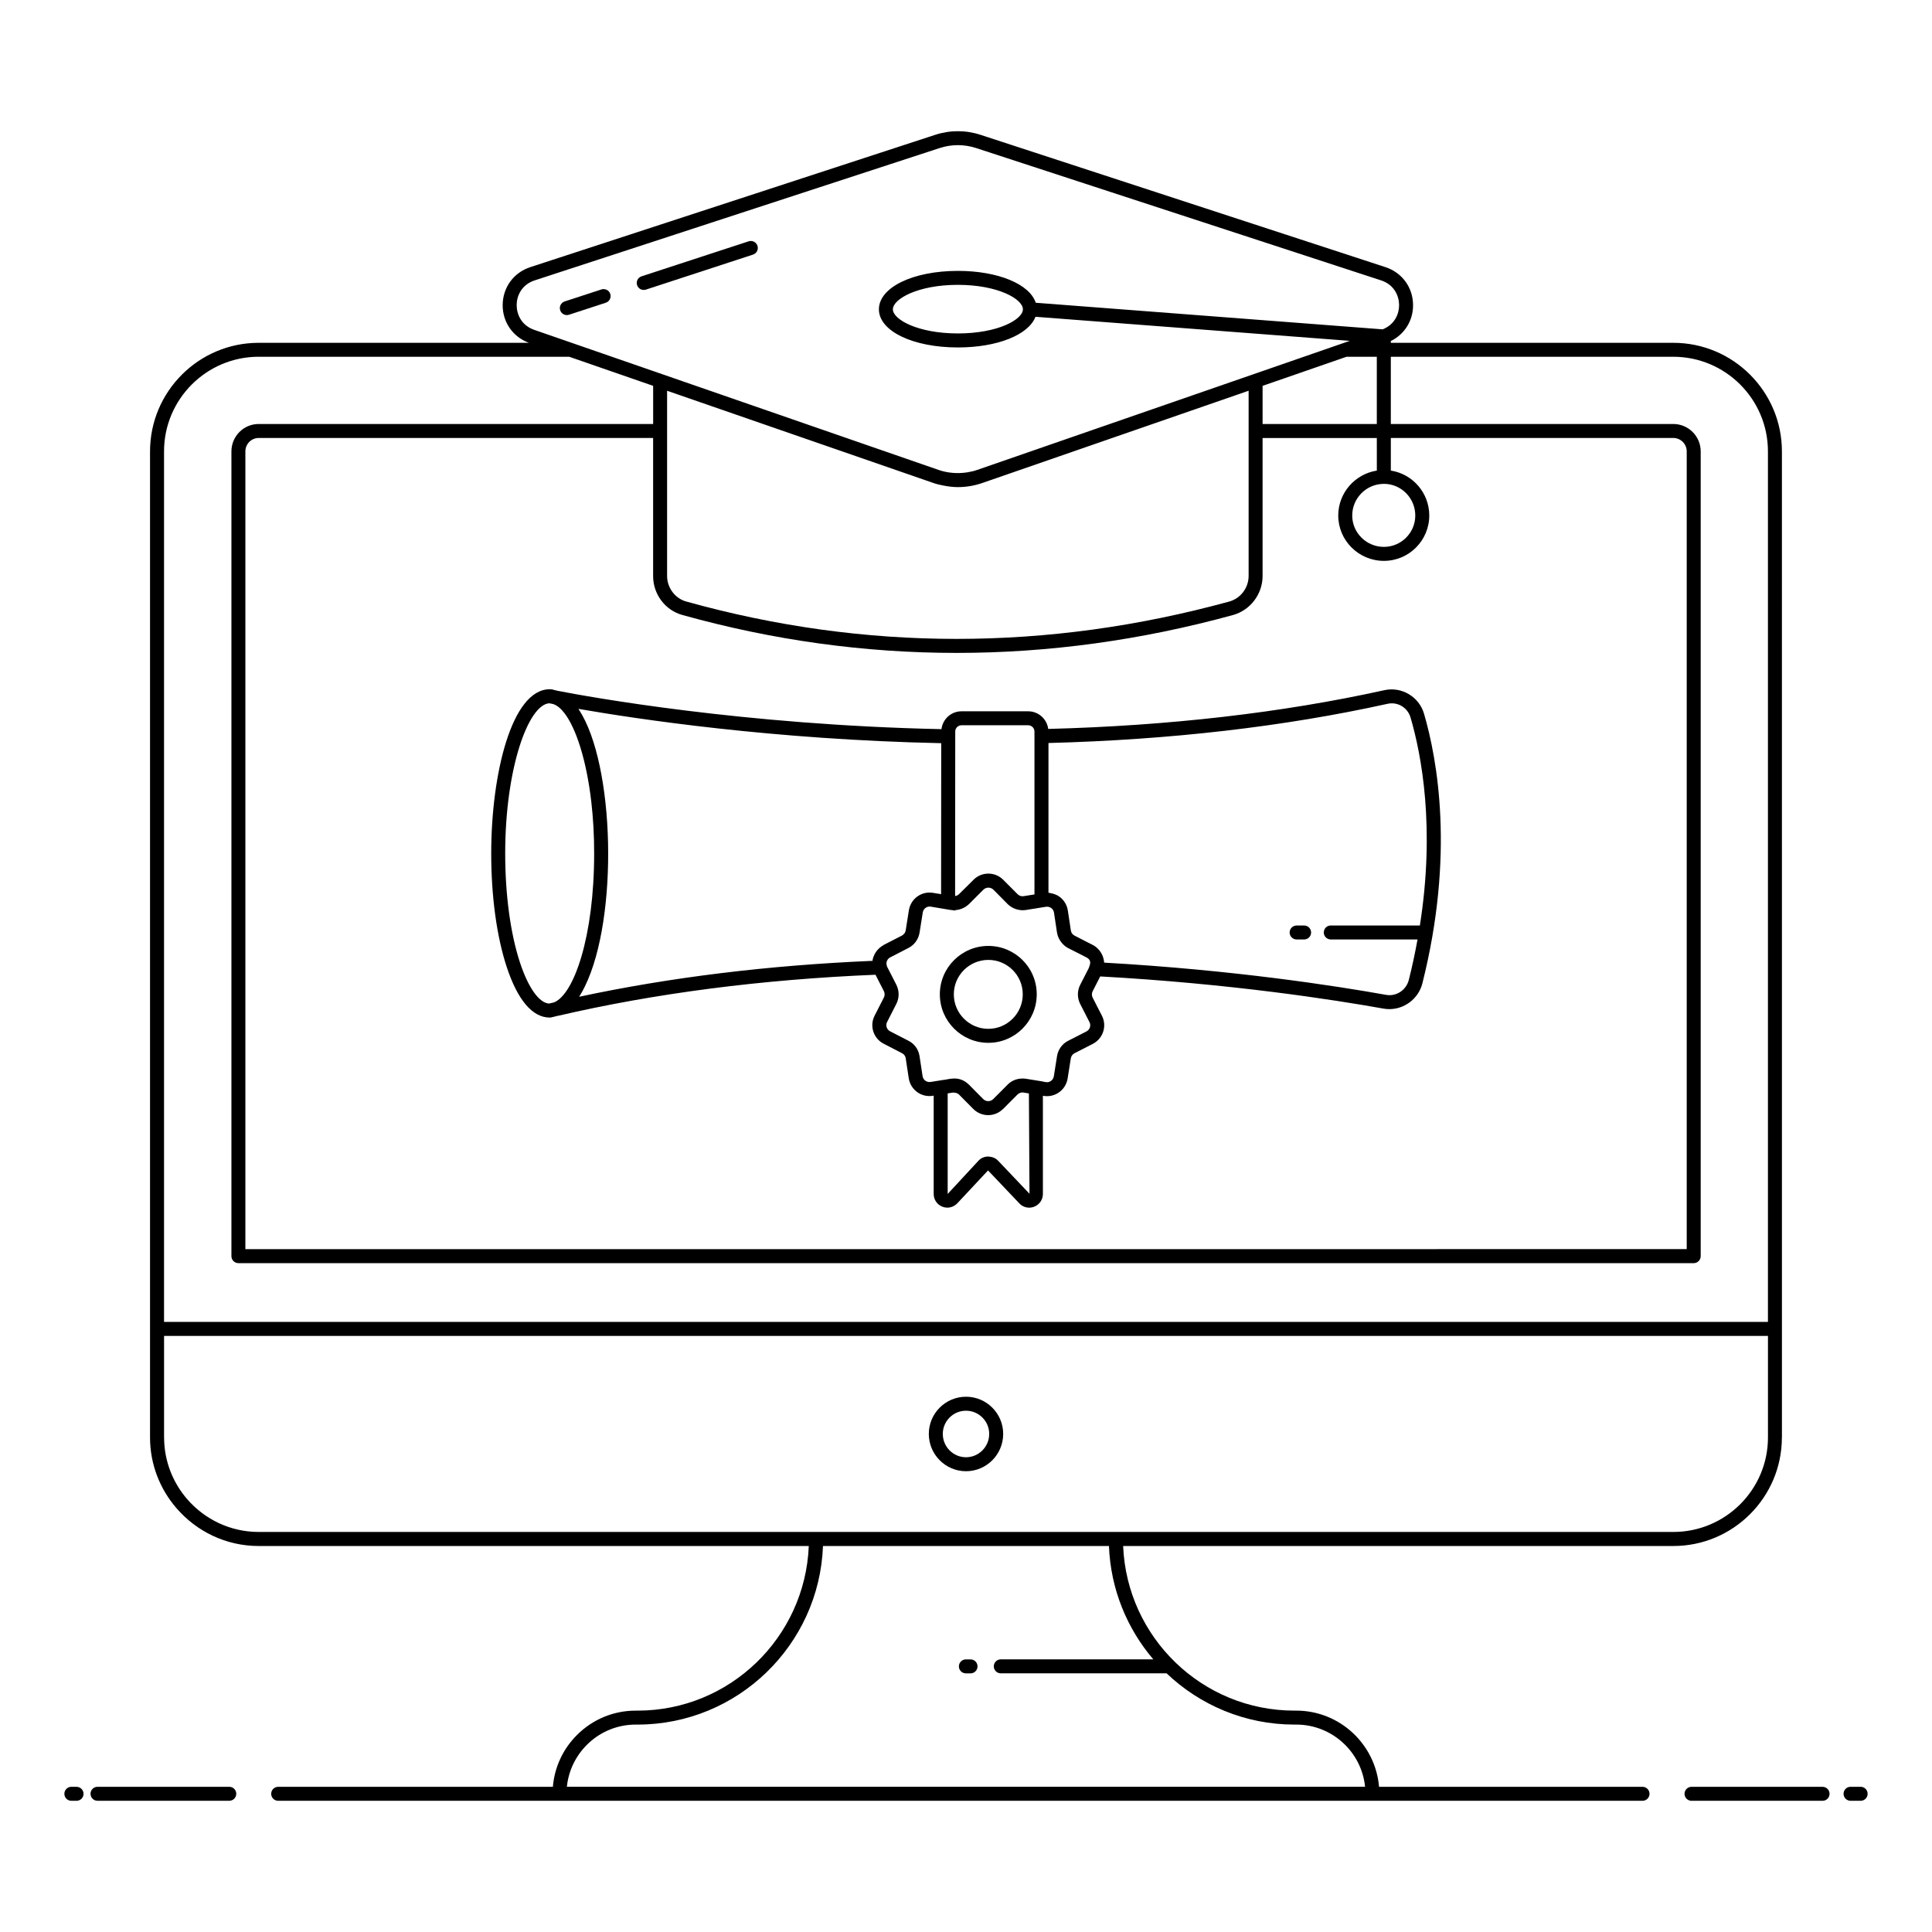 <?xml version="1.0" encoding="UTF-8"?>
<!-- Uploaded to: SVG Repo, www.svgrepo.com, Generator: SVG Repo Mixer Tools -->
<svg fill="#000000" width="800px" height="800px" version="1.1" viewBox="144 144 512 512" xmlns="http://www.w3.org/2000/svg">
 <g>
  <path d="m162.91 621.23h1.375c1.023 0 1.852-0.828 1.852-1.852 0-1.023-0.828-1.852-1.852-1.852l-1.375-0.004c-1.023 0-1.852 0.828-1.852 1.852 0 1.027 0.828 1.855 1.852 1.855z"/>
  <path d="m169.84 617.52c-1.023 0-1.852 0.828-1.852 1.852s0.828 1.852 1.852 1.852h34.922c1.023 0 1.852-0.828 1.852-1.852s-0.828-1.852-1.852-1.852z"/>
  <path d="m592.27 621.23h34.73c1.023 0 1.852-0.828 1.852-1.852 0-1.023-0.828-1.852-1.852-1.852h-34.73c-1.023 0-1.852 0.828-1.852 1.852 0 1.023 0.828 1.852 1.852 1.852z"/>
  <path d="m637.09 617.52h-2.676c-1.023 0-1.852 0.828-1.852 1.852s0.828 1.852 1.852 1.852l2.676 0.004c1.023 0 1.852-0.828 1.852-1.852 0-1.027-0.828-1.855-1.852-1.855z"/>
  <path d="m616.23 524.93c-0.008-54.449-0.004-169.4-0.004-261.3 0-15.871-12.914-28.781-28.785-28.781h-74.863v-0.469c3.648-1.793 5.934-5.41 5.898-9.586-0.039-4.633-2.914-8.559-7.32-10l-107.29-35.059c-3.934-1.289-8.105-1.289-12.043 0l-107.29 35.059c-4.406 1.441-7.277 5.363-7.32 10-0.043 4.574 2.695 8.496 6.973 10.059l-71.645-0.004c-15.871 0-28.781 12.91-28.781 28.781v261.31c0 7.168 2.656 13.719 7.019 18.758 5.281 6.113 13.07 10.008 21.766 10.008l145.79 0.004c-0.98 24.215-20.93 43.625-45.379 43.625h-0.484c-5.875 0-11.41 2.297-15.578 6.465-3.731 3.731-5.945 8.547-6.379 13.727l-72.797-0.004c-1.023 0-1.852 0.828-1.852 1.852s0.828 1.852 1.852 1.852h361.57c1.023 0 1.852-0.828 1.852-1.852s-0.828-1.852-1.852-1.852h-69.828c-0.945-11.289-10.418-20.191-21.949-20.191h-0.484c-24.453 0-44.402-19.41-45.383-43.625h145.8c15.863 0.004 28.773-12.906 28.773-28.773zm-428.75 0v-26.898h425.05v26.906c0 13.809-11.25 25.047-25.082 25.047h-374.89c-7.574 0-14.359-3.387-18.961-8.703-3.797-4.394-6.109-10.102-6.109-16.352zm323.22-252.7c0.012 0 0.02 0.004 0.027 0.004 0.016 0 0.027-0.008 0.043-0.008 4.574 0.012 8.293 3.769 8.293 8.395 0 4.582-3.731 8.309-8.312 8.309-4.629 0-8.398-3.727-8.398-8.309 0-4.613 3.738-8.363 8.348-8.391zm-1.824-3.519c-5.777 0.91-10.227 5.883-10.227 11.91 0 6.625 5.43 12.016 12.102 12.016 6.629 0 12.02-5.391 12.02-12.016 0-6.039-4.434-11.02-10.188-11.914v-8.641h74.859c1.961 0 3.555 1.594 3.555 3.555v211.41l-381.97 0.004v-211.41c0-1.961 1.578-3.555 3.516-3.555h104.54v36.602c0 4.812 3.195 9.051 7.762 10.309 24.008 6.699 48.281 10.047 72.664 10.047s48.871-3.352 73.297-10.051c4.586-1.301 7.793-5.555 7.793-10.34v-36.562h30.273zm-111.03 4.379c2.148 0 4.336-0.363 6.348-1.047l70.703-24.492v49.078c0 3.137-2.098 5.926-5.082 6.773-48.176 13.215-96.617 13.219-143.98 0-2.922-0.805-5.047-3.637-5.047-6.734v-49.113l70.723 24.496c0.852 0.289 1.73 0.477 2.609 0.645 1.23 0.238 2.473 0.395 3.723 0.395zm80.754-16.727v-10.109l22.246-7.707h8.023v17.816zm-197.68-31.547c0.023-2.402 1.289-5.371 4.769-6.508l107.29-35.059c1.594-0.52 3.231-0.785 4.871-0.785 1.641 0 3.281 0.266 4.871 0.785l107.29 35.059c3.481 1.137 4.742 4.109 4.766 6.508 0.02 2.328-1.137 5.195-4.356 6.465l-91.938-7.047c-1.605-4.918-9.926-8.445-20.629-8.445-11.934 0-20.934 4.383-20.934 10.188 0 5.758 9 10.102 20.934 10.102 10.527 0 18.758-3.379 20.555-8.129l83.297 6.379-98.723 34.199c-0.895 0.312-1.816 0.52-2.75 0.664-2.637 0.395-5.254 0.125-7.512-0.664l-107.14-37.113c-3.465-1.199-4.672-4.195-4.656-6.598zm134.16 1.156c0 2.668-6.555 6.394-17.227 6.394-10.676 0-17.23-3.727-17.23-6.394 0-2.707 6.555-6.484 17.23-6.484 10.668 0.004 17.227 3.781 17.227 6.484zm-202.53 12.574h82.301l22.242 7.707v10.113l-104.54-0.004c-3.984 0-7.223 3.258-7.223 7.262v213.27c0 1.023 0.828 1.852 1.852 1.852h385.67c1.023 0 1.852-0.828 1.852-1.852v-213.27c0-4.004-3.258-7.262-7.262-7.262h-74.859v-17.816h74.859c13.832 0 25.082 11.25 25.082 25.078v230.7l-425.05-0.004v-230.7c0-13.828 11.25-25.078 25.078-25.078zm237.09 345.2h-40.422c-1.023 0-1.852 0.828-1.852 1.852 0 1.023 0.828 1.852 1.852 1.852h43.941c8.828 8.402 20.754 13.582 33.875 13.582h0.484c9.484 0 17.312 7.238 18.242 16.484h-211.53c0.918-9.152 8.676-16.484 18.246-16.484h0.484c26.496 0 48.164-21.066 49.141-47.328h75.785c0.434 11.438 4.789 21.887 11.754 30.043z"/>
  <path d="m400 533.89c5.434 0 9.855-4.434 9.855-9.887 0-5.434-4.422-9.855-9.855-9.855s-9.855 4.422-9.855 9.855c0 5.453 4.422 9.887 9.855 9.887zm0-16.035c3.391 0 6.148 2.762 6.148 6.148 0 3.406-2.762 6.184-6.148 6.184-3.391 0-6.148-2.773-6.148-6.184-0.004-3.391 2.758-6.148 6.148-6.148z"/>
  <path d="m399.97 587.46h1.23c1.023 0 1.852-0.828 1.852-1.852 0-1.023-0.828-1.852-1.852-1.852h-1.23c-1.023 0-1.852 0.828-1.852 1.852 0 1.023 0.828 1.852 1.852 1.852z"/>
  <path d="m416.48 332.5h-17.672c-2.746 0-4.988 2.074-5.309 4.731-52.559-1.098-93.668-8.594-101.71-10.16-0.008-0.004-0.016-0.008-0.027-0.012-0.375-0.094-0.648-0.152-0.906-0.203-0.492-0.199-0.949-0.199-1.172-0.199-10.066 0-15.504 22.414-15.508 43.504 0 11.328 1.449 21.996 4.09 30.043 2.891 8.805 6.832 13.457 11.406 13.457h0.18l0.18-0.035c0.398-0.074 0.684-0.156 1.797-0.43l0.004 0.016c25.77-5.996 54.09-9.652 84.18-10.895l2.227 4.359c0.258 0.516 0.258 1.152 0.008 1.652l-2.473 4.844c-1.398 2.731-0.281 6.062 2.426 7.438l4.848 2.5c0.508 0.246 0.879 0.754 0.969 1.305l0.816 5.379c0.496 3.031 3.34 5.098 6.371 4.598l0.23-0.035v26.059c0 1.488 0.887 2.805 2.262 3.356 1.371 0.559 2.93 0.223 3.973-0.855l8.168-8.742 8.289 8.727c0.691 0.742 1.637 1.141 2.609 1.141 0.449 0 0.902-0.086 1.34-0.258 1.398-0.551 2.301-1.875 2.301-3.367v-26.023l0.172 0.027c2.984 0.504 5.871-1.5 6.383-4.606l0.848-5.356c0.094-0.562 0.469-1.09 0.977-1.344l4.84-2.473c2.723-1.395 3.816-4.734 2.434-7.445l-2.473-4.824c-0.258-0.516-0.258-1.156-0.008-1.656l2.023-3.953c34.402 1.895 61.785 6.148 75.137 8.539 0.5 0.082 0.996 0.125 1.488 0.125 4.019 0 7.699-2.766 8.738-6.785v-0.012c8.613-34.152 3.965-59.48 0.426-71.555-1.34-4.481-5.981-7.18-10.508-6.168-27.121 5.988-57.082 9.43-89.062 10.266-0.348-2.625-2.582-4.672-5.305-4.672zm-17.672 3.703h17.672c0.918 0 1.664 0.746 1.664 1.664v43.168l-2.875 0.457c-0.59 0.098-1.18-0.105-1.59-0.516l-3.129-3.133-0.691-0.699c-2.172-2.172-5.695-2.172-7.863 0l-0.773 0.773-3.09 3.059c-0.254 0.254-0.586 0.398-0.938 0.473-0.027 0.004-0.055 0.004-0.082 0.008 0.004-5.769-0.008 11.941 0.035-43.59-0.008-0.918 0.742-1.664 1.66-1.664zm-109.3 73.75c-2.652-0.168-5.523-4.215-7.719-10.902-2.523-7.688-3.906-17.945-3.906-28.891 0.004-22.523 6.098-39.418 11.684-39.789l0.367 0.078c0.258 0.051 0.523 0.102 0.773 0.156l-0.004 0.016c0.977 0.34 1.965 1.164 2.926 2.426 3.023 3.984 5.785 12.32 7.074 23.453 0.48 4.191 0.762 8.762 0.754 13.676 0 22.113-5.398 37.391-10.637 39.465-0.57 0.125-0.656 0.156-1.312 0.312zm8.09-1.988c0.492-0.777 0.961-1.641 1.41-2.562 8.938-18.266 7.949-58.875-1.609-73.371-0.035-0.051-0.062-0.121-0.098-0.176 15.223 2.656 51.609 8.164 96.133 9.094-0.004 4.109 0.012-14.82-0.035 40.012l-2.141-0.352c-3.004-0.5-5.883 1.516-6.391 4.613l-0.852 5.367c-0.047 0.281-0.164 0.555-0.336 0.789-0.039 0.051-0.102 0.078-0.145 0.125-0.148 0.164-0.301 0.328-0.5 0.426l-4.824 2.473c-0.074 0.039-0.121 0.109-0.195 0.152-0.492 0.27-0.918 0.613-1.293 1.012-0.109 0.113-0.215 0.223-0.316 0.344-0.375 0.473-0.68 0.996-0.883 1.566-0.02 0.051-0.062 0.086-0.078 0.141-0.109 0.332-0.184 0.672-0.227 1.016-27.582 1.168-53.688 4.367-77.734 9.52 0.047-0.059 0.078-0.133 0.113-0.188zm119.23 52.395-8.297-8.738c-0.691-0.73-1.523-1.062-2.684-1.137-0.992 0.016-1.938 0.441-2.559 1.133l-8.145 8.793v-26.652l1.379-0.219c0.09-0.016 0.18 0.023 0.273 0.02 0.488 0.012 0.984 0.156 1.328 0.484l3.824 3.859c0.008 0.008 0.02 0.008 0.023 0.016 1.047 1.031 2.43 1.602 3.906 1.602h0.004c1.453 0 2.816-0.559 3.848-1.559 0.031-0.027 0.074-0.035 0.102-0.066l2.078-2.098 1.746-1.742c0.422-0.422 1.02-0.613 1.594-0.52l1.422 0.238zm15.082-43.016-4.824 2.469c-1.57 0.785-2.676 2.305-2.961 4.066l-0.848 5.348c-0.172 1.031-1.133 1.734-2.117 1.543l-0.781-0.133v-0.027l-4.531-0.734c-0.391-0.062-0.777-0.062-1.16-0.047-0.105 0.004-0.211 0.012-0.312 0.02-1.254 0.133-2.434 0.668-3.352 1.59l-1.73 1.746-2.094 2.09c-0.734 0.734-1.93 0.699-2.621 0.008l-3.844-3.879c-2.715-2.594-5.508-1.246-6.856-1.195l-3.262 0.523c-1.047 0.152-1.953-0.527-2.121-1.52l-0.816-5.375c-0.285-1.773-1.41-3.293-2.969-4.043l-4.816-2.481c-0.918-0.473-1.266-1.582-0.812-2.457l2.481-4.859c0.777-1.559 0.777-3.422-0.008-4.996l-2.465-4.82-0.039-0.133c-0.035-0.078-0.047-0.16-0.066-0.242-0.051-0.18-0.07-0.359-0.066-0.539 0.004-0.051 0.012-0.102 0.02-0.156 0.02-0.156 0.051-0.312 0.109-0.457 0.027-0.066 0.066-0.121 0.102-0.18 0.074-0.133 0.145-0.27 0.25-0.379 0.012-0.012 0.027-0.02 0.039-0.027 0.141-0.141 0.297-0.266 0.484-0.355l4.789-2.473c0.004 0 0.008-0.004 0.012-0.008l0.008-0.004c1.566-0.781 2.672-2.301 2.961-4.066l0.848-5.348c0.176-1.062 1.148-1.711 2.117-1.543l4.312 0.723c0.008 0 0.012 0.008 0.02 0.008l0.199 0.031 0.77 0.129c0.086 0.012 0.172 0 0.262 0.008l0.895 0.148v-0.117c0.172-0.008 0.34-0.039 0.512-0.062 0.422-0.062 0.879-0.184 1.184-0.297 0.148-0.055 0.285-0.129 0.43-0.195 0.223-0.105 0.445-0.211 0.652-0.348 0.047-0.031 0.086-0.07 0.129-0.102 0.262-0.184 0.523-0.363 0.754-0.59l3.066-3.066 0.773-0.766c0.715-0.715 1.926-0.715 2.641 0l0.684 0.684 3.144 3.18c1.285 1.227 3.09 1.781 4.785 1.52l2.285-0.367v0.008l1.305-0.219 1.734-0.277c0.488-0.062 0.98 0.035 1.379 0.32 0.398 0.285 0.66 0.719 0.742 1.199l0.809 5.371c0.164 1.012 0.621 1.922 1.258 2.672 0.473 0.57 1.039 1.066 1.711 1.402l3.57 1.809 1.246 0.645c1.762 0.895 0.676 2.34 0.688 2.711l-2.356 4.602c-0.781 1.559-0.781 3.426 0.008 5l2.477 4.84c0.465 0.902 0.094 2.012-0.812 2.473zm79.742-86.816c2.703-0.625 5.359 0.945 6.152 3.602 2.91 9.934 6.566 29.184 2.477 55.133h-23.613c-1.023 0-1.852 0.828-1.852 1.852 0 1.023 0.828 1.852 1.852 1.852h22.992c-0.633 3.477-1.383 7.051-2.316 10.75-0.688 2.66-3.285 4.406-5.996 3.934-13.312-2.383-40.52-6.617-74.719-8.543-0.004-0.074-0.031-0.141-0.039-0.215-0.027-0.293-0.082-0.578-0.152-0.863-0.406-1.625-1.555-2.961-2.852-3.617l-1.742-0.883-3.09-1.59c-0.25-0.121-0.465-0.305-0.629-0.527-0.164-0.23-0.281-0.496-0.328-0.77l-0.816-5.394c-0.238-1.473-1.035-2.762-2.234-3.629-0.555-0.402-1.18-0.648-1.828-0.82-0.129-0.035-0.25-0.055-0.383-0.078-0.227-0.043-0.449-0.125-0.684-0.141l0.004-39.676c32.234-0.844 62.434-4.332 89.797-10.375z"/>
  <path d="m405.93 394.68h-0.008c-7.086 0-12.855 5.754-12.855 12.824 0 7.086 5.762 12.855 12.852 12.855 7.074 0 12.828-5.766 12.828-12.855 0-3.422-1.336-6.641-3.758-9.066-2.426-2.422-5.641-3.758-9.059-3.758zm-0.012 21.973c-5.043 0-9.145-4.106-9.145-9.148 0-5.027 4.106-9.121 9.148-9.121h0.008c5.019 0 9.113 4.082 9.113 9.121 0 5.043-4.094 9.148-9.125 9.148z"/>
  <path d="m487.62 392.97h1.984c1.023 0 1.852-0.828 1.852-1.852 0-1.023-0.828-1.852-1.852-1.852h-1.984c-1.023 0-1.852 0.828-1.852 1.852 0 1.023 0.828 1.852 1.852 1.852z"/>
  <path d="m294.79 227.41 9.75-3.184c0.973-0.316 1.5-1.363 1.188-2.336-0.32-0.973-1.367-1.496-2.336-1.188l-9.75 3.184c-0.973 0.316-1.5 1.363-1.188 2.336 0.316 0.969 1.355 1.504 2.336 1.188z"/>
  <path d="m315.17 220.75 28.379-9.277c0.973-0.316 1.504-1.363 1.188-2.336-0.32-0.973-1.363-1.504-2.336-1.188l-28.379 9.277c-0.973 0.316-1.504 1.363-1.188 2.336 0.316 0.969 1.352 1.504 2.336 1.188z"/>
 </g>
</svg>